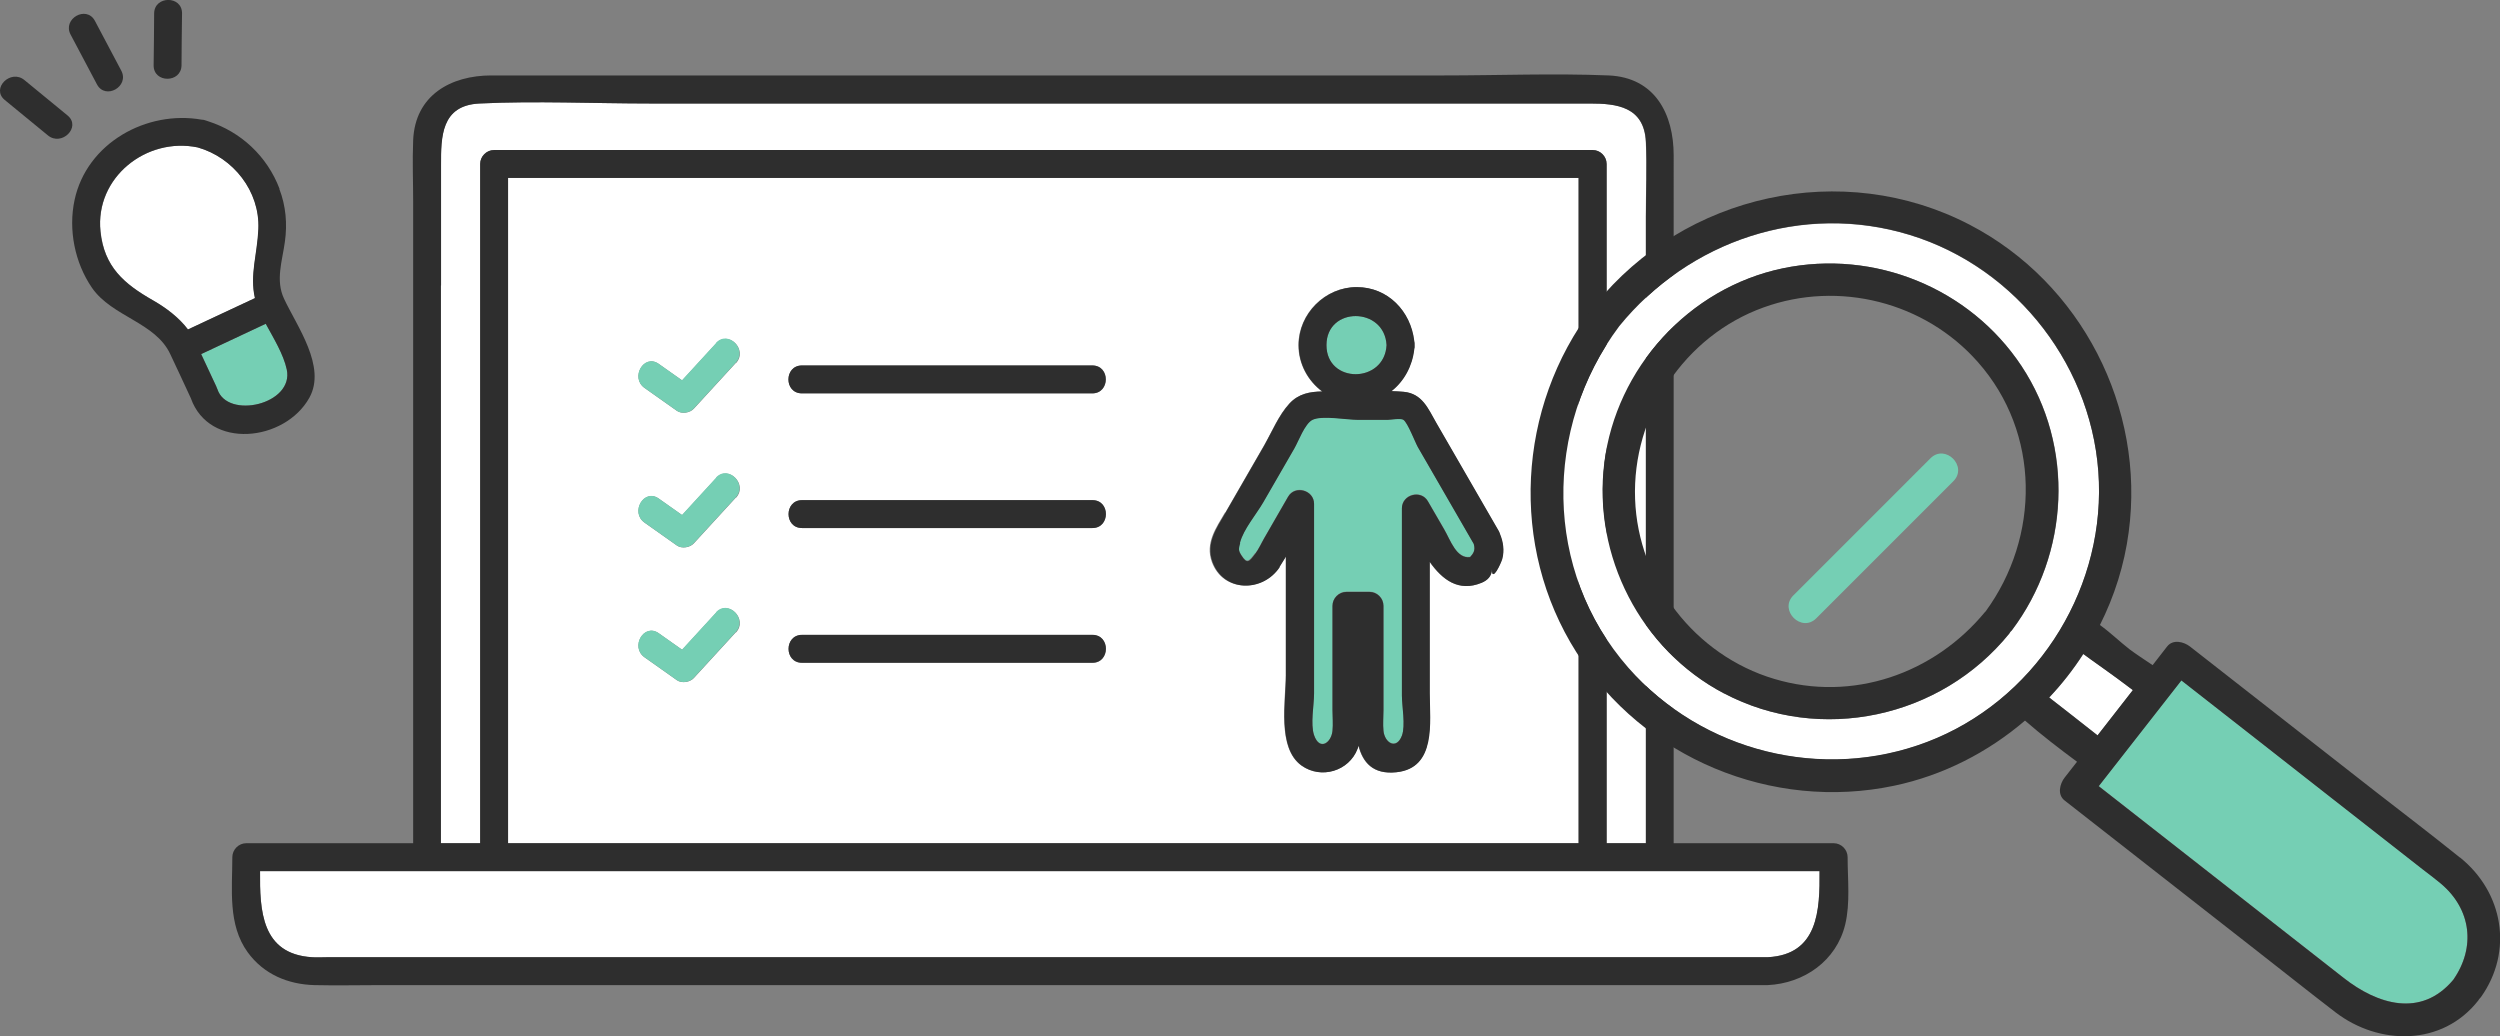 <?xml version="1.0" encoding="UTF-8"?>
<svg id="_レイヤー_2" data-name="レイヤー 2" xmlns="http://www.w3.org/2000/svg" viewBox="0 0 145.16 60.17">
  <rect x="0" y="0" width="145.16" height="60.17" fill="#808080" stroke="none"/>
  <defs>
    <style>
      .cls-1 {
        fill: none;
      }

      .cls-1, .cls-2, .cls-3, .cls-4 {
        stroke-width: 0px;
      }

      .cls-2 {
        fill: #2e2e2e;
      }

      .cls-3 {
        fill: #75cfb4;
      }

      .cls-4 {
        fill: #fff;
      }
    </style>
  </defs>
  <g id="_レイヤー_1-2" data-name="レイヤー 1">
    <g>
      <g>
        <path class="cls-2" d="M.27,5.8c.84.69,1.67,1.37,2.51,2.06.8.66,1.95-.48,1.15-1.15-.84-.69-1.67-1.37-2.51-2.06-.8-.66-1.95.48-1.15,1.15Z"/>
        <path class="cls-2" d="M4.1,2.01c.51.96,1.02,1.93,1.53,2.89.49.92,1.9.12,1.41-.8-.51-.96-1.02-1.93-1.53-2.89-.49-.92-1.9-.12-1.41.8Z"/>
        <path class="cls-2" d="M8.95.78c0,1-.02,2.01-.03,3.01-.01,1.05,1.61,1.04,1.62,0,0-1,.02-2.01.03-3.01.01-1.05-1.61-1.04-1.62,0Z"/>
        <path class="cls-3" d="M12.54,22.4s.01.04.02.05c.02.04.04.09.06.14.57,1.78,4.47.89,4.03-1.14-.19-.88-.75-1.8-1.22-2.65-1.25.59-2.5,1.17-3.75,1.76.29.61.57,1.23.86,1.84Z"/>
        <path class="cls-4" d="M11.49,8.56c-2.99-.62-5.97,1.75-5.65,4.87.21,2.07,1.38,3.06,3.05,4.01.73.42,1.5.98,2.03,1.69,1.3-.61,2.59-1.21,3.89-1.82-.31-1.34.14-2.56.2-4.02.09-2.19-1.45-4.14-3.52-4.73Z"/>
        <path class="cls-2" d="M16.23,10.96c-.72-1.89-2.24-3.31-4.15-3.92-.05-.02-.11-.04-.18-.06-.06-.02-.12-.03-.18-.03-3.2-.57-6.68,1.35-7.39,4.66-.37,1.73.01,3.64,1.01,5.1,1.17,1.69,3.69,2,4.55,3.86.4.85.8,1.7,1.19,2.55,1.07,3.02,5.46,2.52,6.88-.02,1.01-1.81-.72-4.15-1.47-5.76-.5-1.07-.1-2.19.05-3.29.15-1.05.06-2.09-.32-3.08ZM16.65,21.45c.44,2.03-3.46,2.93-4.03,1.14-.02-.05-.04-.1-.06-.14,0-.02-.01-.04-.02-.05-.29-.61-.57-1.23-.86-1.84,1.25-.59,2.5-1.17,3.75-1.76.46.85,1.03,1.77,1.22,2.65ZM15,13.29c-.06,1.46-.51,2.67-.2,4.02-1.3.61-2.59,1.21-3.89,1.82-.53-.7-1.29-1.27-2.03-1.69-1.68-.96-2.84-1.94-3.05-4.01-.32-3.12,2.66-5.49,5.65-4.87,2.07.59,3.61,2.55,3.52,4.73Z"/>
      </g>
      <g>
        <path class="cls-4" d="M27.88,45.06V9.52c0-.44.37-.81.81-.81h63.78c.44,0,.81.37.81.81v39.44h2.28V12.59c0-1.45.07-2.92,0-4.36-.1-2.04-1.7-2.22-3.24-2.22h-54.57c-3.29,0-6.63-.16-9.92,0-2.24.11-2.23,1.96-2.23,3.59v39.36h2.28v-3.9Z"/>
        <path class="cls-4" d="M29.5,10.33v38.63h62.16V10.33H29.5ZM42.73,36.71c-.81.89-1.63,1.77-2.44,2.66-.23.25-.7.32-.98.13-.63-.44-1.26-.89-1.88-1.33-.85-.6-.04-2,.82-1.4.45.32.91.64,1.36.96.66-.72,1.32-1.44,1.98-2.16.71-.77,1.85.38,1.15,1.15ZM42.73,28.89c-.81.89-1.63,1.77-2.44,2.66-.23.25-.7.32-.98.13-.63-.44-1.26-.89-1.88-1.33-.85-.6-.04-2,.82-1.4.45.32.91.64,1.36.96.66-.72,1.32-1.44,1.98-2.16.71-.77,1.85.38,1.15,1.15ZM42.73,21.07c-.81.89-1.63,1.77-2.44,2.66-.23.25-.7.32-.98.13-.63-.44-1.26-.89-1.88-1.33-.85-.6-.04-2,.82-1.4.45.32.91.64,1.36.96.66-.72,1.32-1.44,1.98-2.16.71-.77,1.85.38,1.15,1.15ZM63.43,38.49h-16.86c-1.05,0-1.04-1.62,0-1.62h16.86c1.05,0,1.04,1.62,0,1.62ZM63.43,30.66h-16.86c-1.05,0-1.04-1.62,0-1.62h16.86c1.05,0,1.04,1.62,0,1.62ZM71.14,29.77c.75-1.31,1.51-2.61,2.26-3.92.45-.78.84-1.75,1.46-2.42.53-.57,1.2-.69,1.9-.7-.83-.62-1.37-1.6-1.37-2.69,0-1.83,1.54-3.37,3.37-3.37s3.15,1.41,3.34,3.13c.02.07.03.15.02.24,0,.09,0,.17-.02.24-.11.98-.6,1.86-1.32,2.43.24,0,.47.02.71.04,1.08.1,1.41.98,1.89,1.8,1.21,2.09,2.41,4.18,3.62,6.27.04.07.06.13.08.19,0,0,0,0,0,0,.19.46.27.96.13,1.45-.07.27-.6,1.39-.6.6,0,.39-.26.64-.6.78-1.33.55-2.27-.18-3.01-1.22,0,.68,0,1.36,0,2.03,0,1.87,0,3.73,0,5.6,0,1.67.4,4.35-1.94,4.59-1.36.14-1.94-.58-2.19-1.54-.02.06-.03.12-.06.18-.5,1.3-2.12,1.78-3.25.97-1.42-1.02-.91-3.74-.91-5.24v-6.89c-.12.2-.25.41-.38.61-.99,1.49-3.27,1.46-3.91-.31-.39-1.09.24-1.96.76-2.85ZM63.43,22.84h-16.86c-1.05,0-1.04-1.62,0-1.62h16.86c1.05,0,1.04,1.62,0,1.62Z"/>
        <path class="cls-4" d="M95.15,50.58H15.1c-.02,2.27.07,4.82,3.02,5,.29.02.58,0,.87,0h83.64c2.95-.14,3.04-2.74,3.02-5h-10.49Z"/>
        <path class="cls-2" d="M106.45,48.96h-9.27V9.02c0-2.38-1.07-4.52-3.77-4.64-3.19-.13-6.41,0-9.6,0H28.53c-2.34,0-4.43,1.14-4.54,3.76-.05,1.2,0,2.41,0,3.61v37.21h-9.69c-.44,0-.81.37-.81.81,0,1.87-.27,3.91.89,5.52.93,1.28,2.34,1.87,3.89,1.91,1.26.03,2.52,0,3.78,0h80.59c2.11-.1,3.99-1.41,4.5-3.52.3-1.24.14-2.64.14-3.91,0-.44-.37-.81-.81-.81ZM25.61,16.58v-6.98c0-1.64-.01-3.48,2.23-3.59,3.29-.16,6.63,0,9.92,0h54.57c1.54,0,3.14.18,3.24,2.22.07,1.45,0,2.92,0,4.36v36.37h-2.28V9.52c0-.44-.37-.81-.81-.81H28.69c-.44,0-.81.37-.81.81v39.44h-2.28V16.58ZM91.66,10.33v38.63H29.5V10.33h62.16ZM102.63,55.58H18.99c-.29,0-.58.02-.87,0-2.95-.18-3.04-2.73-3.02-5h90.55c.02,2.26-.07,4.86-3.02,5Z"/>
        <path class="cls-3" d="M80.51,20.04c-.12-2.24-3.49-2.26-3.49,0s3.37,2.24,3.49,0Z"/>
        <path class="cls-3" d="M72.88,32.14c.2-.26.34-.59.51-.88.47-.81.93-1.62,1.4-2.43.4-.7,1.51-.39,1.51.41v11.01c0,.67-.22,1.77,0,2.42.32.93,1,.45,1.07-.25.04-.39,0-.81,0-1.2v-6.06c0-.44.37-.81.81-.81h1.34c.44,0,.81.37.81.81v6.06c0,.39-.04.81,0,1.2.07.7.75,1.12,1.07.28.22-.58,0-1.71,0-2.33v-10.87c0-.8,1.11-1.11,1.51-.41.32.55.63,1.09.95,1.64.36.62.7,1.71,1.5,1.6.18-.19.33-.39.21-.77-1.08-1.87-2.16-3.74-3.24-5.61-.16-.28-.59-1.42-.84-1.59-.16-.11-.72,0-.92,0h-1.73c-.64,0-2.08-.26-2.63,0-.45.22-.82,1.27-1.06,1.67-.6,1.04-1.2,2.08-1.8,3.12-.4.69-1.15,1.56-1.35,2.34-.09.33-.13.42.09.75.32.49.43.34.78-.12Z"/>
        <path class="cls-2" d="M74.29,32.93c.13-.2.25-.4.38-.61v6.89c0,1.5-.52,4.21.91,5.24,1.13.81,2.75.33,3.25-.97.02-.06.04-.12.06-.18.25.96.83,1.68,2.19,1.54,2.34-.24,1.94-2.92,1.94-4.59,0-1.87,0-3.73,0-5.6,0-.68,0-1.36,0-2.03.73,1.04,1.68,1.77,3.01,1.22.34-.14.6-.39.6-.78,0,.79.52-.34.6-.6.13-.49.06-.99-.13-1.45,0,0,0,0,0,0-.02-.06-.04-.13-.08-.19-1.21-2.09-2.41-4.18-3.62-6.27-.47-.82-.81-1.7-1.89-1.8-.23-.02-.47-.03-.71-.04.73-.57,1.21-1.45,1.32-2.43.02-.07.03-.15.02-.24,0-.09,0-.17-.02-.24-.2-1.72-1.52-3.13-3.34-3.13s-3.37,1.54-3.37,3.37c0,1.09.54,2.07,1.37,2.69-.7.01-1.37.12-1.9.7-.62.67-1.02,1.64-1.46,2.42-.75,1.31-1.51,2.61-2.26,3.92-.52.89-1.15,1.77-.76,2.85.64,1.77,2.92,1.8,3.91.31ZM80.51,20.04c-.12,2.24-3.49,2.26-3.49,0s3.37-2.24,3.49,0ZM72,31.51c.2-.77.95-1.65,1.35-2.34.6-1.04,1.2-2.08,1.8-3.12.24-.41.61-1.45,1.06-1.67.55-.27,1.99,0,2.63,0h1.73c.19,0,.76-.11.92,0,.25.17.68,1.31.84,1.59,1.08,1.87,2.16,3.74,3.24,5.61.12.39-.04.58-.21.77-.79.11-1.14-.98-1.5-1.6-.32-.55-.63-1.09-.95-1.64-.4-.7-1.51-.39-1.51.41v10.87c0,.62.22,1.74,0,2.33-.32.84-1,.42-1.07-.28-.04-.39,0-.81,0-1.2v-6.06c0-.44-.37-.81-.81-.81h-1.34c-.44,0-.81.37-.81.81v6.06c0,.39.04.81,0,1.2-.07.7-.75,1.18-1.07.25-.22-.65,0-1.74,0-2.42v-11.01c0-.8-1.11-1.11-1.51-.41-.47.81-.93,1.62-1.4,2.43-.16.28-.31.62-.51.88-.35.46-.46.61-.78.12-.22-.33-.17-.41-.09-.75Z"/>
        <path class="cls-3" d="M41.58,19.92c-.66.72-1.32,1.44-1.98,2.16-.45-.32-.91-.64-1.36-.96-.85-.6-1.67.8-.82,1.4.63.44,1.26.89,1.88,1.33.28.2.76.12.98-.13.81-.89,1.63-1.77,2.44-2.66.7-.77-.44-1.92-1.15-1.15Z"/>
        <path class="cls-2" d="M46.56,22.84h16.86c1.04,0,1.05-1.62,0-1.62h-16.86c-1.04,0-1.05,1.62,0,1.62Z"/>
        <path class="cls-3" d="M41.58,27.74c-.66.72-1.32,1.44-1.98,2.16-.45-.32-.91-.64-1.36-.96-.85-.6-1.67.8-.82,1.4.63.44,1.26.89,1.88,1.33.28.2.76.12.98-.13.81-.89,1.63-1.77,2.44-2.66.7-.77-.44-1.92-1.15-1.15Z"/>
        <path class="cls-2" d="M63.43,29.04h-16.86c-1.04,0-1.05,1.62,0,1.62h16.86c1.04,0,1.05-1.62,0-1.62Z"/>
        <path class="cls-3" d="M41.58,35.56c-.66.72-1.32,1.44-1.98,2.16-.45-.32-.91-.64-1.36-.96-.85-.6-1.67.8-.82,1.4.63.44,1.26.89,1.88,1.33.28.2.76.12.98-.13.81-.89,1.63-1.77,2.44-2.66.7-.77-.44-1.92-1.15-1.15Z"/>
        <path class="cls-2" d="M63.43,36.86h-16.86c-1.04,0-1.05,1.62,0,1.62h16.86c1.04,0,1.05-1.62,0-1.62Z"/>
      </g>
      <g>
        <path class="cls-4" d="M123.85,40.07c-1.18-.9-2.52-1.82-2.84-2.07-.01,0-.03-.02-.04-.03-.58.9-1.25,1.75-1.98,2.53.39.31.79.62,1.18.92.54.43,1.09.85,1.63,1.28.68-.88,1.37-1.75,2.05-2.63Z"/>
        <path class="cls-4" d="M111.89,43.09c6.16-2.34,10.21-8.55,9.98-15.1-.22-6.55-4.72-12.43-11-14.35-6.21-1.89-12.8.33-16.85,5.31-4.41,5.9-4.41,14.21.53,19.83,4.29,4.88,11.27,6.62,17.34,4.31ZM93.16,26.88c.69-5.51,4.91-10.16,10.36-11.3,5.31-1.11,10.85,1.14,13.86,5.67,3.1,4.68,2.79,10.9-.56,15.35-.02.03-.05.06-.08.08-.02.04-.04.07-.07.11-3.97,4.9-10.95,6.42-16.56,3.47-4.83-2.54-7.62-7.98-6.94-13.38Z"/>
        <path class="cls-3" d="M142.45,56.88c1.3-1.88,1.04-4.09-.72-5.58-.33-.28-.68-.53-1.02-.8-1.78-1.39-3.56-2.78-5.34-4.18-2.9-2.27-5.81-4.54-8.71-6.82-1.6,2.05-3.2,4.09-4.8,6.14,2.96,2.32,5.93,4.64,8.89,6.96,1.78,1.39,3.56,2.78,5.34,4.18,1.95,1.53,4.49,2.34,6.36.1Z"/>
        <path class="cls-2" d="M142.83,49.79c-1.63-1.31-3.29-2.58-4.94-3.86-3.58-2.8-7.15-5.59-10.73-8.39-.36-.28-.99-.44-1.33,0-.28.36-.56.72-.84,1.08-.52-.35-1.01-.67-1.34-.92-.53-.41-1.11-.97-1.72-1.41.84-1.67,1.42-3.49,1.67-5.39.97-7.22-2.75-14.48-9.23-17.85-7.38-3.84-16.56-1.8-21.75,4.65-.03.04-.05.07-.07.11-.03.03-.05.05-.08.08-4.38,5.76-4.84,13.83-.94,19.98,3.9,6.15,11.36,9.25,18.46,7.75,2.84-.6,5.44-1.94,7.59-3.78.95.83,1.98,1.62,3.02,2.39-.24.31-.48.62-.72.92-.28.36-.44.99,0,1.33,3.65,2.86,7.31,5.71,10.96,8.57,1.59,1.24,3.17,2.5,4.77,3.73,2.52,1.93,6.2,1.98,8.29-.69.02-.03.03-.05.05-.08.03-.04.07-.07.1-.11,1.9-2.67,1.3-6.09-1.21-8.11ZM130.75,52.61c-2.96-2.32-5.93-4.64-8.89-6.96,1.6-2.05,3.2-4.09,4.8-6.14,2.9,2.27,5.81,4.54,8.71,6.82,1.78,1.39,3.56,2.78,5.34,4.18.34.26.69.52,1.02.8,1.77,1.49,2.03,3.7.72,5.58-1.87,2.23-4.41,1.43-6.36-.1-1.78-1.39-3.56-2.78-5.34-4.18ZM94.02,18.94c4.05-4.98,10.65-7.2,16.85-5.31,6.28,1.91,10.78,7.79,11,14.35.22,6.56-3.83,12.76-9.98,15.1-6.07,2.31-13.05.57-17.34-4.31-4.94-5.63-4.94-13.94-.53-19.83ZM118.98,40.5c.74-.78,1.4-1.63,1.98-2.53.01.01.03.03.04.03.32.25,1.67,1.17,2.84,2.07-.68.88-1.37,1.75-2.05,2.63-.54-.43-1.09-.85-1.63-1.28-.39-.31-.79-.62-1.18-.92Z"/>
        <path class="cls-1" d="M102.4,17.86c-4.61,1.66-7.64,6.25-7.46,11.13.18,4.79,3.49,9.07,8.08,10.44,4.54,1.35,9.28-.29,12.25-3.9,3.19-4.34,3.21-10.38-.44-14.5-3.08-3.49-8.07-4.74-12.44-3.17ZM113.42,27.94c-2.65,2.65-5.31,5.31-7.96,7.96-.86.86-2.19-.47-1.33-1.33,2.65-2.65,5.31-5.31,7.96-7.96.86-.86,2.19.47,1.33,1.33Z"/>
        <path class="cls-2" d="M100.1,40.26c5.61,2.95,12.59,1.43,16.56-3.47.03-.04.05-.07.07-.11.03-.03.05-.05.08-.08,3.35-4.44,3.66-10.67.56-15.35-3-4.53-8.54-6.78-13.86-5.67-5.45,1.14-9.67,5.79-10.36,11.3-.67,5.4,2.11,10.84,6.94,13.38ZM115.27,35.52c-2.97,3.61-7.71,5.26-12.25,3.9-4.6-1.37-7.91-5.65-8.08-10.44-.18-4.87,2.85-9.47,7.46-11.13,4.37-1.58,9.36-.32,12.44,3.17,3.65,4.12,3.62,10.16.44,14.5Z"/>
        <path class="cls-3" d="M112.09,26.61c-2.65,2.65-5.31,5.31-7.96,7.96-.86.86.47,2.19,1.33,1.33,2.65-2.65,5.31-5.31,7.96-7.96.86-.86-.47-2.19-1.33-1.33Z"/>
      </g>
    </g>
  </g>
</svg>